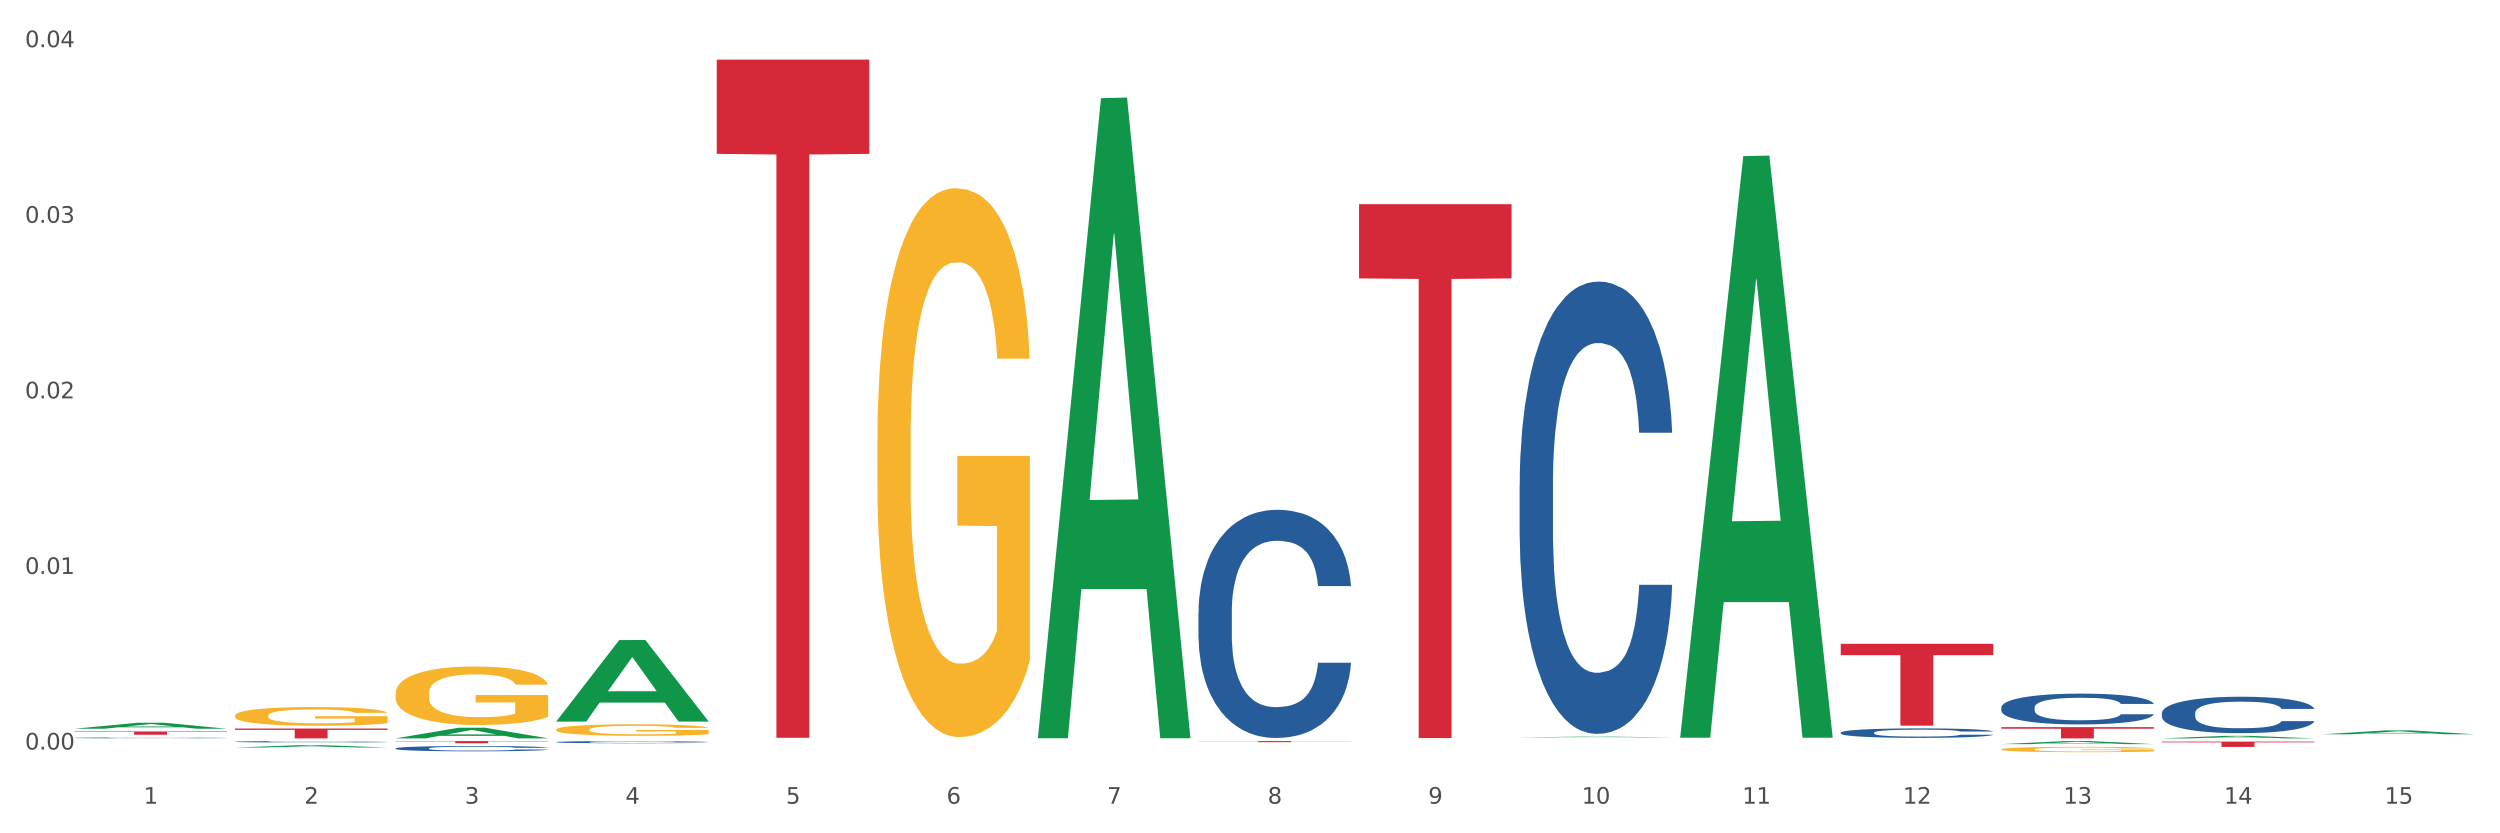 <?xml version="1.0" encoding="utf-8" standalone="no"?>
<!DOCTYPE svg PUBLIC "-//W3C//DTD SVG 1.1//EN"
  "http://www.w3.org/Graphics/SVG/1.1/DTD/svg11.dtd">
<svg xmlns:xlink="http://www.w3.org/1999/xlink" width="1080pt" height="360pt" viewBox="0 0 1080 360" xmlns="http://www.w3.org/2000/svg" version="1.1">
 <rect x="0" y="0" width="1080" height="360" fill="#333333" stroke="none"/>
 <defs>
  <style type="text/css">*{stroke-linejoin: round; stroke-linecap: butt}</style>
 </defs>
 <g id="figure_1">
  <g id="patch_1">
   <path d="M 0 360 
L 1080 360 
L 1080 0 
L 0 0 
z
" style="fill: #ffffff; stroke: #ffffff; stroke-linejoin: miter"/>
  </g>
  <g id="axes_1">
   <g id="matplotlib.axis_1">
    <g id="xtick_1">
     <g id="text_1">
      <!-- 1 -->
      <g style="fill: #4d4d4d" transform="translate(62.07 347.204) scale(0.096 -0.096)">
       <defs>
        <path id="DejaVuSans-31" d="M 794 531 
L 1825 531 
L 1825 4091 
L 703 3866 
L 703 4441 
L 1819 4666 
L 2450 4666 
L 2450 531 
L 3481 531 
L 3481 0 
L 794 0 
L 794 531 
z
" transform="scale(0.016)"/>
       </defs>
       <use xlink:href="#DejaVuSans-31"/>
      </g>
     </g>
    </g>
    <g id="xtick_2">
     <g id="text_2">
      <!-- 2 -->
      <g style="fill: #4d4d4d" transform="translate(131.436 347.204) scale(0.096 -0.096)">
       <defs>
        <path id="DejaVuSans-32" d="M 1228 531 
L 3431 531 
L 3431 0 
L 469 0 
L 469 531 
Q 828 903 1448 1529 
Q 2069 2156 2228 2338 
Q 2531 2678 2651 2914 
Q 2772 3150 2772 3378 
Q 2772 3750 2511 3984 
Q 2250 4219 1831 4219 
Q 1534 4219 1204 4116 
Q 875 4013 500 3803 
L 500 4441 
Q 881 4594 1212 4672 
Q 1544 4750 1819 4750 
Q 2544 4750 2975 4387 
Q 3406 4025 3406 3419 
Q 3406 3131 3298 2873 
Q 3191 2616 2906 2266 
Q 2828 2175 2409 1742 
Q 1991 1309 1228 531 
z
" transform="scale(0.016)"/>
       </defs>
       <use xlink:href="#DejaVuSans-32"/>
      </g>
     </g>
    </g>
    <g id="xtick_3">
     <g id="text_3">
      <!-- 3 -->
      <g style="fill: #4d4d4d" transform="translate(200.802 347.204) scale(0.096 -0.096)">
       <defs>
        <path id="DejaVuSans-33" d="M 2597 2516 
Q 3050 2419 3304 2112 
Q 3559 1806 3559 1356 
Q 3559 666 3084 287 
Q 2609 -91 1734 -91 
Q 1441 -91 1130 -33 
Q 819 25 488 141 
L 488 750 
Q 750 597 1062 519 
Q 1375 441 1716 441 
Q 2309 441 2620 675 
Q 2931 909 2931 1356 
Q 2931 1769 2642 2001 
Q 2353 2234 1838 2234 
L 1294 2234 
L 1294 2753 
L 1863 2753 
Q 2328 2753 2575 2939 
Q 2822 3125 2822 3475 
Q 2822 3834 2567 4026 
Q 2313 4219 1838 4219 
Q 1578 4219 1281 4162 
Q 984 4106 628 3988 
L 628 4550 
Q 988 4650 1302 4700 
Q 1616 4750 1894 4750 
Q 2613 4750 3031 4423 
Q 3450 4097 3450 3541 
Q 3450 3153 3228 2886 
Q 3006 2619 2597 2516 
z
" transform="scale(0.016)"/>
       </defs>
       <use xlink:href="#DejaVuSans-33"/>
      </g>
     </g>
    </g>
    <g id="xtick_4">
     <g id="text_4">
      <!-- 4 -->
      <g style="fill: #4d4d4d" transform="translate(270.169 347.204) scale(0.096 -0.096)">
       <defs>
        <path id="DejaVuSans-34" d="M 2419 4116 
L 825 1625 
L 2419 1625 
L 2419 4116 
z
M 2253 4666 
L 3047 4666 
L 3047 1625 
L 3713 1625 
L 3713 1100 
L 3047 1100 
L 3047 0 
L 2419 0 
L 2419 1100 
L 313 1100 
L 313 1709 
L 2253 4666 
z
" transform="scale(0.016)"/>
       </defs>
       <use xlink:href="#DejaVuSans-34"/>
      </g>
     </g>
    </g>
    <g id="xtick_5">
     <g id="text_5">
      <!-- 5 -->
      <g style="fill: #4d4d4d" transform="translate(339.535 347.204) scale(0.096 -0.096)">
       <defs>
        <path id="DejaVuSans-35" d="M 691 4666 
L 3169 4666 
L 3169 4134 
L 1269 4134 
L 1269 2991 
Q 1406 3038 1543 3061 
Q 1681 3084 1819 3084 
Q 2600 3084 3056 2656 
Q 3513 2228 3513 1497 
Q 3513 744 3044 326 
Q 2575 -91 1722 -91 
Q 1428 -91 1123 -41 
Q 819 9 494 109 
L 494 744 
Q 775 591 1075 516 
Q 1375 441 1709 441 
Q 2250 441 2565 725 
Q 2881 1009 2881 1497 
Q 2881 1984 2565 2268 
Q 2250 2553 1709 2553 
Q 1456 2553 1204 2497 
Q 953 2441 691 2322 
L 691 4666 
z
" transform="scale(0.016)"/>
       </defs>
       <use xlink:href="#DejaVuSans-35"/>
      </g>
     </g>
    </g>
    <g id="xtick_6">
     <g id="text_6">
      <!-- 6 -->
      <g style="fill: #4d4d4d" transform="translate(408.901 347.204) scale(0.096 -0.096)">
       <defs>
        <path id="DejaVuSans-36" d="M 2113 2584 
Q 1688 2584 1439 2293 
Q 1191 2003 1191 1497 
Q 1191 994 1439 701 
Q 1688 409 2113 409 
Q 2538 409 2786 701 
Q 3034 994 3034 1497 
Q 3034 2003 2786 2293 
Q 2538 2584 2113 2584 
z
M 3366 4563 
L 3366 3988 
Q 3128 4100 2886 4159 
Q 2644 4219 2406 4219 
Q 1781 4219 1451 3797 
Q 1122 3375 1075 2522 
Q 1259 2794 1537 2939 
Q 1816 3084 2150 3084 
Q 2853 3084 3261 2657 
Q 3669 2231 3669 1497 
Q 3669 778 3244 343 
Q 2819 -91 2113 -91 
Q 1303 -91 875 529 
Q 447 1150 447 2328 
Q 447 3434 972 4092 
Q 1497 4750 2381 4750 
Q 2619 4750 2861 4703 
Q 3103 4656 3366 4563 
z
" transform="scale(0.016)"/>
       </defs>
       <use xlink:href="#DejaVuSans-36"/>
      </g>
     </g>
    </g>
    <g id="xtick_7">
     <g id="text_7">
      <!-- 7 -->
      <g style="fill: #4d4d4d" transform="translate(478.267 347.204) scale(0.096 -0.096)">
       <defs>
        <path id="DejaVuSans-37" d="M 525 4666 
L 3525 4666 
L 3525 4397 
L 1831 0 
L 1172 0 
L 2766 4134 
L 525 4134 
L 525 4666 
z
" transform="scale(0.016)"/>
       </defs>
       <use xlink:href="#DejaVuSans-37"/>
      </g>
     </g>
    </g>
    <g id="xtick_8">
     <g id="text_8">
      <!-- 8 -->
      <g style="fill: #4d4d4d" transform="translate(547.634 347.204) scale(0.096 -0.096)">
       <defs>
        <path id="DejaVuSans-38" d="M 2034 2216 
Q 1584 2216 1326 1975 
Q 1069 1734 1069 1313 
Q 1069 891 1326 650 
Q 1584 409 2034 409 
Q 2484 409 2743 651 
Q 3003 894 3003 1313 
Q 3003 1734 2745 1975 
Q 2488 2216 2034 2216 
z
M 1403 2484 
Q 997 2584 770 2862 
Q 544 3141 544 3541 
Q 544 4100 942 4425 
Q 1341 4750 2034 4750 
Q 2731 4750 3128 4425 
Q 3525 4100 3525 3541 
Q 3525 3141 3298 2862 
Q 3072 2584 2669 2484 
Q 3125 2378 3379 2068 
Q 3634 1759 3634 1313 
Q 3634 634 3220 271 
Q 2806 -91 2034 -91 
Q 1263 -91 848 271 
Q 434 634 434 1313 
Q 434 1759 690 2068 
Q 947 2378 1403 2484 
z
M 1172 3481 
Q 1172 3119 1398 2916 
Q 1625 2713 2034 2713 
Q 2441 2713 2670 2916 
Q 2900 3119 2900 3481 
Q 2900 3844 2670 4047 
Q 2441 4250 2034 4250 
Q 1625 4250 1398 4047 
Q 1172 3844 1172 3481 
z
" transform="scale(0.016)"/>
       </defs>
       <use xlink:href="#DejaVuSans-38"/>
      </g>
     </g>
    </g>
    <g id="xtick_9">
     <g id="text_9">
      <!-- 9 -->
      <g style="fill: #4d4d4d" transform="translate(617 347.204) scale(0.096 -0.096)">
       <defs>
        <path id="DejaVuSans-39" d="M 703 97 
L 703 672 
Q 941 559 1184 500 
Q 1428 441 1663 441 
Q 2288 441 2617 861 
Q 2947 1281 2994 2138 
Q 2813 1869 2534 1725 
Q 2256 1581 1919 1581 
Q 1219 1581 811 2004 
Q 403 2428 403 3163 
Q 403 3881 828 4315 
Q 1253 4750 1959 4750 
Q 2769 4750 3195 4129 
Q 3622 3509 3622 2328 
Q 3622 1225 3098 567 
Q 2575 -91 1691 -91 
Q 1453 -91 1209 -44 
Q 966 3 703 97 
z
M 1959 2075 
Q 2384 2075 2632 2365 
Q 2881 2656 2881 3163 
Q 2881 3666 2632 3958 
Q 2384 4250 1959 4250 
Q 1534 4250 1286 3958 
Q 1038 3666 1038 3163 
Q 1038 2656 1286 2365 
Q 1534 2075 1959 2075 
z
" transform="scale(0.016)"/>
       </defs>
       <use xlink:href="#DejaVuSans-39"/>
      </g>
     </g>
    </g>
    <g id="xtick_10">
     <g id="text_10">
      <!-- 10 -->
      <g style="fill: #4d4d4d" transform="translate(683.312 347.204) scale(0.096 -0.096)">
       <defs>
        <path id="DejaVuSans-30" d="M 2034 4250 
Q 1547 4250 1301 3770 
Q 1056 3291 1056 2328 
Q 1056 1369 1301 889 
Q 1547 409 2034 409 
Q 2525 409 2770 889 
Q 3016 1369 3016 2328 
Q 3016 3291 2770 3770 
Q 2525 4250 2034 4250 
z
M 2034 4750 
Q 2819 4750 3233 4129 
Q 3647 3509 3647 2328 
Q 3647 1150 3233 529 
Q 2819 -91 2034 -91 
Q 1250 -91 836 529 
Q 422 1150 422 2328 
Q 422 3509 836 4129 
Q 1250 4750 2034 4750 
z
" transform="scale(0.016)"/>
       </defs>
       <use xlink:href="#DejaVuSans-31"/>
       <use xlink:href="#DejaVuSans-30" transform="translate(63.623 0)"/>
      </g>
     </g>
    </g>
    <g id="xtick_11">
     <g id="text_11">
      <!-- 11 -->
      <g style="fill: #4d4d4d" transform="translate(752.678 347.204) scale(0.096 -0.096)">
       <use xlink:href="#DejaVuSans-31"/>
       <use xlink:href="#DejaVuSans-31" transform="translate(63.623 0)"/>
      </g>
     </g>
    </g>
    <g id="xtick_12">
     <g id="text_12">
      <!-- 12 -->
      <g style="fill: #4d4d4d" transform="translate(822.044 347.204) scale(0.096 -0.096)">
       <use xlink:href="#DejaVuSans-31"/>
       <use xlink:href="#DejaVuSans-32" transform="translate(63.623 0)"/>
      </g>
     </g>
    </g>
    <g id="xtick_13">
     <g id="text_13">
      <!-- 13 -->
      <g style="fill: #4d4d4d" transform="translate(891.411 347.204) scale(0.096 -0.096)">
       <use xlink:href="#DejaVuSans-31"/>
       <use xlink:href="#DejaVuSans-33" transform="translate(63.623 0)"/>
      </g>
     </g>
    </g>
    <g id="xtick_14">
     <g id="text_14">
      <!-- 14 -->
      <g style="fill: #4d4d4d" transform="translate(960.777 347.204) scale(0.096 -0.096)">
       <use xlink:href="#DejaVuSans-31"/>
       <use xlink:href="#DejaVuSans-34" transform="translate(63.623 0)"/>
      </g>
     </g>
    </g>
    <g id="xtick_15">
     <g id="text_15">
      <!-- 15 -->
      <g style="fill: #4d4d4d" transform="translate(1030.143 347.204) scale(0.096 -0.096)">
       <use xlink:href="#DejaVuSans-31"/>
       <use xlink:href="#DejaVuSans-35" transform="translate(63.623 0)"/>
      </g>
     </g>
    </g>
    <g id="xtick_16"/>
    <g id="xtick_17"/>
    <g id="xtick_18"/>
    <g id="xtick_19"/>
    <g id="xtick_20"/>
    <g id="xtick_21"/>
    <g id="xtick_22"/>
    <g id="xtick_23"/>
    <g id="xtick_24"/>
    <g id="xtick_25"/>
    <g id="xtick_26"/>
    <g id="xtick_27"/>
    <g id="xtick_28"/>
    <g id="xtick_29"/>
   </g>
   <g id="matplotlib.axis_2">
    <g id="ytick_1">
     <g id="text_16">
      <!-- 0.00 -->
      <g style="fill: #4d4d4d" transform="translate(10.8 323.799) scale(0.096 -0.096)">
       <defs>
        <path id="DejaVuSans-2e" d="M 684 794 
L 1344 794 
L 1344 0 
L 684 0 
L 684 794 
z
" transform="scale(0.016)"/>
       </defs>
       <use xlink:href="#DejaVuSans-30"/>
       <use xlink:href="#DejaVuSans-2e" transform="translate(63.623 0)"/>
       <use xlink:href="#DejaVuSans-30" transform="translate(95.41 0)"/>
       <use xlink:href="#DejaVuSans-30" transform="translate(159.033 0)"/>
      </g>
     </g>
    </g>
    <g id="ytick_2">
     <g id="text_17">
      <!-- 0.01 -->
      <g style="fill: #4d4d4d" transform="translate(10.8 247.945) scale(0.096 -0.096)">
       <use xlink:href="#DejaVuSans-30"/>
       <use xlink:href="#DejaVuSans-2e" transform="translate(63.623 0)"/>
       <use xlink:href="#DejaVuSans-30" transform="translate(95.41 0)"/>
       <use xlink:href="#DejaVuSans-31" transform="translate(159.033 0)"/>
      </g>
     </g>
    </g>
    <g id="ytick_3">
     <g id="text_18">
      <!-- 0.02 -->
      <g style="fill: #4d4d4d" transform="translate(10.8 172.091) scale(0.096 -0.096)">
       <use xlink:href="#DejaVuSans-30"/>
       <use xlink:href="#DejaVuSans-2e" transform="translate(63.623 0)"/>
       <use xlink:href="#DejaVuSans-30" transform="translate(95.41 0)"/>
       <use xlink:href="#DejaVuSans-32" transform="translate(159.033 0)"/>
      </g>
     </g>
    </g>
    <g id="ytick_4">
     <g id="text_19">
      <!-- 0.03 -->
      <g style="fill: #4d4d4d" transform="translate(10.8 96.237) scale(0.096 -0.096)">
       <use xlink:href="#DejaVuSans-30"/>
       <use xlink:href="#DejaVuSans-2e" transform="translate(63.623 0)"/>
       <use xlink:href="#DejaVuSans-30" transform="translate(95.41 0)"/>
       <use xlink:href="#DejaVuSans-33" transform="translate(159.033 0)"/>
      </g>
     </g>
    </g>
    <g id="ytick_5">
     <g id="text_20">
      <!-- 0.04 -->
      <g style="fill: #4d4d4d" transform="translate(10.8 20.382) scale(0.096 -0.096)">
       <use xlink:href="#DejaVuSans-30"/>
       <use xlink:href="#DejaVuSans-2e" transform="translate(63.623 0)"/>
       <use xlink:href="#DejaVuSans-30" transform="translate(95.41 0)"/>
       <use xlink:href="#DejaVuSans-34" transform="translate(159.033 0)"/>
      </g>
     </g>
    </g>
    <g id="ytick_6"/>
    <g id="ytick_7"/>
    <g id="ytick_8"/>
    <g id="ytick_9"/>
   </g>
   <g id="PolyCollection_1">
    <path d="M 32.175 314.815 
L 32.243 314.813 
L 59.417 312.211 
L 70.695 312.208 
L 98.073 314.82 
L 85.029 314.82 
L 79.119 314.212 
L 51.061 314.212 
L 50.857 314.222 
L 45.151 314.82 
L 32.175 314.82 
L 32.175 314.815 
L 54.594 313.849 
L 75.586 313.847 
L 65.192 312.765 
L 65.056 312.76 
L 64.92 312.768 
L 54.526 313.847 
L 54.594 313.849 
L 32.175 314.815 
z
" clip-path="url(#pe3d660b108)" style="fill: #109648"/>
    <path d="M 101.541 322.931 
L 101.609 322.93 
L 128.784 321.933 
L 140.061 321.932 
L 167.439 322.932 
L 154.395 322.932 
L 148.485 322.699 
L 120.427 322.699 
L 120.224 322.703 
L 114.517 322.932 
L 101.541 322.932 
L 101.541 322.931 
L 123.96 322.56 
L 144.952 322.559 
L 134.558 322.145 
L 134.422 322.143 
L 134.286 322.146 
L 123.892 322.559 
L 123.96 322.56 
L 101.541 322.931 
z
" clip-path="url(#pe3d660b108)" style="fill: #109648"/>
    <path d="M 725.837 318.225 
L 725.905 317.989 
L 753.08 67.442 
L 764.357 67.206 
L 791.735 318.698 
L 778.691 318.698 
L 772.781 260.134 
L 744.723 260.134 
L 744.52 261.079 
L 738.813 318.698 
L 725.837 318.698 
L 725.837 318.225 
L 748.256 225.185 
L 769.248 224.949 
L 758.854 120.81 
L 758.718 120.338 
L 758.582 121.046 
L 748.188 224.949 
L 748.256 225.185 
L 725.837 318.225 
z
" clip-path="url(#pe3d660b108)" style="fill: #109648"/>
    <path d="M 864.57 321.455 
L 864.638 321.453 
L 891.812 320.153 
L 903.089 320.152 
L 930.468 321.457 
L 917.424 321.457 
L 911.513 321.153 
L 883.456 321.153 
L 883.252 321.158 
L 877.545 321.457 
L 864.57 321.457 
L 864.57 321.455 
L 886.989 320.972 
L 907.981 320.971 
L 897.587 320.43 
L 897.451 320.428 
L 897.315 320.431 
L 886.921 320.971 
L 886.989 320.972 
L 864.57 321.455 
z
" clip-path="url(#pe3d660b108)" style="fill: #109648"/>
    <path d="M 656.471 318.546 
L 656.539 318.546 
L 683.713 318.221 
L 694.991 318.22 
L 722.369 318.547 
L 709.325 318.547 
L 703.415 318.471 
L 675.357 318.471 
L 675.153 318.472 
L 669.447 318.547 
L 656.471 318.547 
L 656.471 318.546 
L 678.89 318.425 
L 699.882 318.425 
L 689.488 318.29 
L 689.352 318.289 
L 689.216 318.29 
L 678.822 318.425 
L 678.89 318.425 
L 656.471 318.546 
z
" clip-path="url(#pe3d660b108)" style="fill: #109648"/>
    <path d="M 448.372 318.399 
L 448.44 318.139 
L 475.615 42.405 
L 486.892 42.145 
L 514.27 318.918 
L 501.227 318.918 
L 495.316 254.468 
L 467.259 254.468 
L 467.055 255.508 
L 461.348 318.918 
L 448.372 318.918 
L 448.372 318.399 
L 470.791 216.006 
L 491.783 215.746 
L 481.389 101.138 
L 481.253 100.619 
L 481.117 101.398 
L 470.723 215.746 
L 470.791 216.006 
L 448.372 318.399 
z
" clip-path="url(#pe3d660b108)" style="fill: #109648"/>
    <path d="M 240.274 311.66 
L 240.342 311.627 
L 267.516 276.508 
L 278.793 276.475 
L 306.172 311.727 
L 293.128 311.727 
L 287.217 303.518 
L 259.16 303.518 
L 258.956 303.65 
L 253.249 311.727 
L 240.274 311.727 
L 240.274 311.66 
L 262.693 298.619 
L 283.685 298.586 
L 273.291 283.989 
L 273.155 283.923 
L 273.019 284.022 
L 262.625 298.586 
L 262.693 298.619 
L 240.274 311.66 
z
" clip-path="url(#pe3d660b108)" style="fill: #109648"/>
    <path d="M 170.907 318.966 
L 170.975 318.961 
L 198.15 314.371 
L 209.427 314.366 
L 236.805 318.974 
L 223.762 318.974 
L 217.851 317.901 
L 189.794 317.901 
L 189.59 317.919 
L 183.883 318.974 
L 170.907 318.974 
L 170.907 318.966 
L 193.326 317.261 
L 214.319 317.257 
L 203.924 315.349 
L 203.788 315.34 
L 203.653 315.353 
L 193.258 317.257 
L 193.326 317.261 
L 170.907 318.966 
z
" clip-path="url(#pe3d660b108)" style="fill: #109648"/>
    <path d="M 101.541 309.177 
L 101.619 309.17 
L 101.619 308.904 
L 101.775 308.674 
L 102.553 308.119 
L 103.72 307.66 
L 104.575 307.416 
L 105.431 307.216 
L 106.443 307.017 
L 107.688 306.81 
L 109.944 306.506 
L 111.344 306.351 
L 113.056 306.188 
L 116.168 305.951 
L 118.424 305.818 
L 120.758 305.707 
L 124.57 305.574 
L 127.06 305.515 
L 129.705 305.47 
L 132.895 305.441 
L 135.307 305.433 
L 140.598 305.455 
L 145.11 305.522 
L 147.289 305.574 
L 150.089 305.663 
L 151.568 305.722 
L 153.979 305.84 
L 156.469 305.996 
L 158.181 306.129 
L 160.748 306.38 
L 162.693 306.632 
L 164.483 306.943 
L 165.416 307.157 
L 166.117 307.357 
L 166.739 307.586 
L 167.361 307.949 
L 153.357 307.949 
L 152.812 307.69 
L 151.957 307.446 
L 150.712 307.209 
L 149.623 307.061 
L 147.755 306.876 
L 146.044 306.758 
L 144.254 306.669 
L 142.076 306.595 
L 140.364 306.558 
L 137.952 306.528 
L 133.206 306.536 
L 130.017 306.595 
L 127.838 306.669 
L 126.438 306.736 
L 125.193 306.81 
L 123.792 306.913 
L 122.159 307.069 
L 120.992 307.209 
L 119.825 307.387 
L 118.891 307.564 
L 118.035 307.771 
L 117.335 307.993 
L 116.79 308.223 
L 116.324 308.504 
L 115.935 308.97 
L 115.935 309.984 
L 116.09 310.213 
L 116.479 310.517 
L 116.946 310.746 
L 117.724 311.02 
L 118.424 311.205 
L 119.747 311.471 
L 121.225 311.693 
L 122.392 311.834 
L 123.559 311.952 
L 125.582 312.115 
L 127.838 312.248 
L 129.783 312.33 
L 132.428 312.404 
L 134.218 312.433 
L 135.774 312.448 
L 139.586 312.448 
L 142.309 312.426 
L 145.343 312.374 
L 147.678 312.307 
L 149.623 312.226 
L 151.801 312.093 
L 153.201 311.967 
L 153.201 310.421 
L 136.085 310.413 
L 136.085 309.385 
L 167.439 309.385 
L 167.439 312.404 
L 166.117 312.559 
L 164.638 312.7 
L 163.082 312.825 
L 160.748 312.981 
L 157.947 313.129 
L 155.458 313.232 
L 152.812 313.321 
L 149.7 313.403 
L 145.655 313.477 
L 143.165 313.506 
L 140.053 313.528 
L 136.396 313.536 
L 133.206 313.521 
L 130.094 313.484 
L 126.827 313.417 
L 123.637 313.321 
L 121.225 313.225 
L 118.813 313.107 
L 116.246 312.951 
L 114.223 312.803 
L 112.667 312.67 
L 110.955 312.5 
L 109.088 312.278 
L 107.688 312.078 
L 106.443 311.871 
L 105.12 311.604 
L 104.186 311.375 
L 103.253 311.086 
L 102.708 310.872 
L 102.086 310.539 
L 101.619 310.073 
L 101.541 309.177 
z
" clip-path="url(#pe3d660b108)" style="fill: #f7b32b"/>
    <path d="M 240.274 315.203 
L 240.351 315.199 
L 240.351 315.035 
L 240.507 314.894 
L 241.285 314.553 
L 242.452 314.272 
L 243.308 314.122 
L 244.164 313.999 
L 245.175 313.876 
L 246.42 313.749 
L 248.676 313.563 
L 250.077 313.468 
L 251.788 313.368 
L 254.9 313.222 
L 257.157 313.14 
L 259.491 313.072 
L 263.303 312.99 
L 265.793 312.954 
L 268.438 312.927 
L 271.628 312.909 
L 274.04 312.904 
L 279.33 312.918 
L 283.843 312.959 
L 286.021 312.99 
L 288.822 313.045 
L 290.3 313.081 
L 292.712 313.154 
L 295.202 313.249 
L 296.913 313.331 
L 299.481 313.486 
L 301.426 313.64 
L 303.215 313.831 
L 304.149 313.963 
L 304.849 314.085 
L 305.471 314.226 
L 306.094 314.449 
L 292.089 314.449 
L 291.545 314.29 
L 290.689 314.14 
L 289.444 313.995 
L 288.355 313.904 
L 286.488 313.79 
L 284.776 313.717 
L 282.987 313.663 
L 280.808 313.617 
L 279.097 313.595 
L 276.685 313.577 
L 271.939 313.581 
L 268.749 313.617 
L 266.571 313.663 
L 265.17 313.704 
L 263.925 313.749 
L 262.525 313.813 
L 260.891 313.908 
L 259.724 313.995 
L 258.557 314.104 
L 257.623 314.213 
L 256.768 314.34 
L 256.067 314.476 
L 255.523 314.617 
L 255.056 314.79 
L 254.667 315.076 
L 254.667 315.698 
L 254.823 315.839 
L 255.212 316.025 
L 255.678 316.166 
L 256.456 316.334 
L 257.157 316.448 
L 258.479 316.611 
L 259.957 316.748 
L 261.124 316.834 
L 262.291 316.907 
L 264.314 317.007 
L 266.571 317.089 
L 268.516 317.138 
L 271.161 317.184 
L 272.95 317.202 
L 274.506 317.211 
L 278.319 317.211 
L 281.042 317.198 
L 284.076 317.166 
L 286.41 317.125 
L 288.355 317.075 
L 290.533 316.993 
L 291.934 316.916 
L 291.934 315.966 
L 274.818 315.962 
L 274.818 315.33 
L 306.172 315.33 
L 306.172 317.184 
L 304.849 317.279 
L 303.371 317.366 
L 301.815 317.443 
L 299.481 317.538 
L 296.68 317.629 
L 294.19 317.693 
L 291.545 317.747 
L 288.433 317.797 
L 284.387 317.843 
L 281.897 317.861 
L 278.785 317.874 
L 275.129 317.879 
L 271.939 317.87 
L 268.827 317.847 
L 265.559 317.806 
L 262.369 317.747 
L 259.957 317.688 
L 257.546 317.616 
L 254.978 317.52 
L 252.955 317.429 
L 251.399 317.347 
L 249.688 317.243 
L 247.82 317.107 
L 246.42 316.984 
L 245.175 316.857 
L 243.853 316.693 
L 242.919 316.552 
L 241.985 316.375 
L 241.441 316.243 
L 240.818 316.039 
L 240.351 315.753 
L 240.274 315.203 
z
" clip-path="url(#pe3d660b108)" style="fill: #f7b32b"/>
    <path d="M 379.006 190.882 
L 379.084 190.665 
L 379.084 182.869 
L 379.24 176.155 
L 380.018 159.913 
L 381.185 146.485 
L 382.04 139.339 
L 382.896 133.491 
L 383.908 127.644 
L 385.152 121.58 
L 387.409 112.701 
L 388.809 108.153 
L 390.521 103.388 
L 393.633 96.458 
L 395.889 92.56 
L 398.223 89.311 
L 402.035 85.413 
L 404.525 83.681 
L 407.17 82.381 
L 410.36 81.515 
L 412.772 81.298 
L 418.062 81.948 
L 422.575 83.897 
L 424.753 85.413 
L 427.554 88.012 
L 429.032 89.745 
L 431.444 93.21 
L 433.934 97.758 
L 435.646 101.656 
L 438.213 109.019 
L 440.158 116.382 
L 441.948 125.478 
L 442.881 131.759 
L 443.581 137.606 
L 444.204 144.32 
L 444.826 154.932 
L 430.822 154.932 
L 430.277 147.352 
L 429.422 140.205 
L 428.177 133.275 
L 427.087 128.943 
L 425.22 123.529 
L 423.509 120.064 
L 421.719 117.465 
L 419.541 115.3 
L 417.829 114.217 
L 415.417 113.35 
L 410.671 113.567 
L 407.481 115.3 
L 405.303 117.465 
L 403.903 119.414 
L 402.658 121.58 
L 401.257 124.612 
L 399.624 129.16 
L 398.456 133.275 
L 397.289 138.472 
L 396.356 143.67 
L 395.5 149.734 
L 394.8 156.231 
L 394.255 162.945 
L 393.788 171.174 
L 393.399 184.818 
L 393.399 214.488 
L 393.555 221.201 
L 393.944 230.081 
L 394.411 236.794 
L 395.189 244.807 
L 395.889 250.221 
L 397.212 258.018 
L 398.69 264.515 
L 399.857 268.63 
L 401.024 272.095 
L 403.047 276.859 
L 405.303 280.757 
L 407.248 283.14 
L 409.893 285.305 
L 411.683 286.172 
L 413.239 286.605 
L 417.051 286.605 
L 419.774 285.955 
L 422.808 284.439 
L 425.142 282.49 
L 427.087 280.108 
L 429.266 276.21 
L 430.666 272.528 
L 430.666 227.265 
L 413.55 227.049 
L 413.55 196.946 
L 444.904 196.946 
L 444.904 285.305 
L 443.581 289.853 
L 442.103 293.968 
L 440.547 297.65 
L 438.213 302.198 
L 435.412 306.529 
L 432.923 309.561 
L 430.277 312.16 
L 427.165 314.542 
L 423.12 316.708 
L 420.63 317.574 
L 417.518 318.224 
L 413.861 318.44 
L 410.671 318.007 
L 407.559 316.924 
L 404.292 314.975 
L 401.102 312.16 
L 398.69 309.344 
L 396.278 305.879 
L 393.711 301.331 
L 391.688 297 
L 390.132 293.102 
L 388.42 288.121 
L 386.553 281.624 
L 385.152 275.776 
L 383.908 269.713 
L 382.585 261.916 
L 381.651 255.202 
L 380.718 246.756 
L 380.173 240.476 
L 379.551 230.73 
L 379.084 217.087 
L 379.006 190.882 
z
" clip-path="url(#pe3d660b108)" style="fill: #f7b32b"/>
    <path d="M 170.907 299.606 
L 170.985 299.583 
L 170.985 298.753 
L 171.141 298.038 
L 171.919 296.309 
L 173.086 294.879 
L 173.942 294.118 
L 174.798 293.495 
L 175.809 292.873 
L 177.054 292.227 
L 179.31 291.282 
L 180.71 290.797 
L 182.422 290.29 
L 185.534 289.552 
L 187.79 289.137 
L 190.124 288.791 
L 193.937 288.376 
L 196.426 288.191 
L 199.072 288.053 
L 202.261 287.961 
L 204.673 287.938 
L 209.964 288.007 
L 214.476 288.215 
L 216.655 288.376 
L 219.456 288.653 
L 220.934 288.837 
L 223.346 289.206 
L 225.835 289.69 
L 227.547 290.105 
L 230.114 290.89 
L 232.059 291.674 
L 233.849 292.642 
L 234.783 293.311 
L 235.483 293.933 
L 236.105 294.648 
L 236.728 295.778 
L 222.723 295.778 
L 222.179 294.971 
L 221.323 294.21 
L 220.078 293.472 
L 218.989 293.011 
L 217.122 292.435 
L 215.41 292.066 
L 213.62 291.789 
L 211.442 291.558 
L 209.73 291.443 
L 207.319 291.351 
L 202.573 291.374 
L 199.383 291.558 
L 197.204 291.789 
L 195.804 291.996 
L 194.559 292.227 
L 193.159 292.55 
L 191.525 293.034 
L 190.358 293.472 
L 189.191 294.026 
L 188.257 294.579 
L 187.401 295.225 
L 186.701 295.917 
L 186.157 296.632 
L 185.69 297.508 
L 185.301 298.961 
L 185.301 302.12 
L 185.456 302.835 
L 185.845 303.78 
L 186.312 304.495 
L 187.09 305.348 
L 187.79 305.925 
L 189.113 306.755 
L 190.591 307.447 
L 191.758 307.885 
L 192.925 308.254 
L 194.948 308.761 
L 197.204 309.176 
L 199.149 309.43 
L 201.795 309.661 
L 203.584 309.753 
L 205.14 309.799 
L 208.952 309.799 
L 211.675 309.73 
L 214.71 309.568 
L 217.044 309.361 
L 218.989 309.107 
L 221.167 308.692 
L 222.568 308.3 
L 222.568 303.48 
L 205.451 303.457 
L 205.451 300.252 
L 236.805 300.252 
L 236.805 309.661 
L 235.483 310.145 
L 234.004 310.583 
L 232.448 310.975 
L 230.114 311.459 
L 227.314 311.92 
L 224.824 312.243 
L 222.179 312.52 
L 219.067 312.774 
L 215.021 313.004 
L 212.531 313.097 
L 209.419 313.166 
L 205.763 313.189 
L 202.573 313.143 
L 199.461 313.027 
L 196.193 312.82 
L 193.003 312.52 
L 190.591 312.22 
L 188.179 311.851 
L 185.612 311.367 
L 183.589 310.906 
L 182.033 310.491 
L 180.321 309.96 
L 178.454 309.269 
L 177.054 308.646 
L 175.809 308 
L 174.486 307.17 
L 173.553 306.455 
L 172.619 305.556 
L 172.074 304.887 
L 171.452 303.849 
L 170.985 302.397 
L 170.907 299.606 
z
" clip-path="url(#pe3d660b108)" style="fill: #f7b32b"/>
    <path d="M 864.57 323.704 
L 864.647 323.702 
L 864.647 323.626 
L 864.803 323.561 
L 865.581 323.402 
L 866.748 323.271 
L 867.604 323.201 
L 868.46 323.144 
L 869.471 323.087 
L 870.716 323.028 
L 872.972 322.941 
L 874.373 322.897 
L 876.084 322.85 
L 879.196 322.783 
L 881.453 322.744 
L 883.787 322.713 
L 887.599 322.675 
L 890.089 322.658 
L 892.734 322.645 
L 895.924 322.637 
L 898.336 322.635 
L 903.626 322.641 
L 908.139 322.66 
L 910.317 322.675 
L 913.118 322.7 
L 914.596 322.717 
L 917.008 322.751 
L 919.498 322.795 
L 921.209 322.833 
L 923.777 322.905 
L 925.722 322.977 
L 927.511 323.066 
L 928.445 323.127 
L 929.145 323.184 
L 929.767 323.25 
L 930.39 323.353 
L 916.385 323.353 
L 915.841 323.279 
L 914.985 323.21 
L 913.74 323.142 
L 912.651 323.1 
L 910.784 323.047 
L 909.072 323.013 
L 907.283 322.988 
L 905.104 322.966 
L 903.393 322.956 
L 900.981 322.947 
L 896.235 322.95 
L 893.045 322.966 
L 890.867 322.988 
L 889.466 323.007 
L 888.221 323.028 
L 886.821 323.057 
L 885.187 323.102 
L 884.02 323.142 
L 882.853 323.193 
L 881.919 323.243 
L 881.064 323.303 
L 880.363 323.366 
L 879.819 323.432 
L 879.352 323.512 
L 878.963 323.645 
L 878.963 323.935 
L 879.119 324 
L 879.508 324.087 
L 879.974 324.152 
L 880.752 324.231 
L 881.453 324.284 
L 882.775 324.36 
L 884.253 324.423 
L 885.42 324.463 
L 886.587 324.497 
L 888.61 324.544 
L 890.867 324.582 
L 892.812 324.605 
L 895.457 324.626 
L 897.246 324.635 
L 898.802 324.639 
L 902.615 324.639 
L 905.338 324.632 
L 908.372 324.618 
L 910.706 324.599 
L 912.651 324.575 
L 914.829 324.537 
L 916.23 324.501 
L 916.23 324.059 
L 899.114 324.057 
L 899.114 323.763 
L 930.468 323.763 
L 930.468 324.626 
L 929.145 324.67 
L 927.667 324.711 
L 926.111 324.747 
L 923.777 324.791 
L 920.976 324.833 
L 918.486 324.863 
L 915.841 324.888 
L 912.729 324.911 
L 908.683 324.933 
L 906.193 324.941 
L 903.081 324.947 
L 899.425 324.95 
L 896.235 324.945 
L 893.123 324.935 
L 889.855 324.916 
L 886.665 324.888 
L 884.253 324.861 
L 881.842 324.827 
L 879.274 324.782 
L 877.251 324.74 
L 875.695 324.702 
L 873.984 324.654 
L 872.116 324.59 
L 870.716 324.533 
L 869.471 324.474 
L 868.149 324.398 
L 867.215 324.332 
L 866.281 324.25 
L 865.737 324.188 
L 865.114 324.093 
L 864.647 323.96 
L 864.57 323.704 
z
" clip-path="url(#pe3d660b108)" style="fill: #f7b32b"/>
    <path d="M 32.175 315.998 
L 98.073 315.998 
L 98.073 316.194 
L 72.151 316.196 
L 72.151 317.413 
L 57.941 317.413 
L 57.941 316.196 
L 32.175 316.194 
L 32.175 315.999 
L 32.175 315.998 
z
" clip-path="url(#pe3d660b108)" style="fill: #d62839"/>
    <path d="M 933.936 318.972 
L 934.004 318.971 
L 961.178 317.901 
L 972.456 317.9 
L 999.834 318.974 
L 986.79 318.974 
L 980.88 318.724 
L 952.822 318.724 
L 952.618 318.728 
L 946.912 318.974 
L 933.936 318.974 
L 933.936 318.972 
L 956.355 318.575 
L 977.347 318.574 
L 966.953 318.129 
L 966.817 318.127 
L 966.681 318.13 
L 956.287 318.574 
L 956.355 318.575 
L 933.936 318.972 
z
" clip-path="url(#pe3d660b108)" style="fill: #109648"/>
    <path d="M 1003.302 317.203 
L 1003.37 317.201 
L 1030.544 315.545 
L 1041.822 315.544 
L 1069.2 317.206 
L 1056.156 317.206 
L 1050.246 316.819 
L 1022.188 316.819 
L 1021.984 316.825 
L 1016.278 317.206 
L 1003.302 317.206 
L 1003.302 317.203 
L 1025.721 316.588 
L 1046.713 316.586 
L 1036.319 315.898 
L 1036.183 315.895 
L 1036.047 315.899 
L 1025.653 316.586 
L 1025.721 316.588 
L 1003.302 317.203 
z
" clip-path="url(#pe3d660b108)" style="fill: #109648"/>
    <path d="M 795.203 278.111 
L 861.101 278.111 
L 861.101 283.027 
L 835.179 283.06 
L 835.179 313.488 
L 820.969 313.488 
L 820.969 283.06 
L 795.203 283.027 
L 795.203 278.144 
L 795.203 278.111 
z
" clip-path="url(#pe3d660b108)" style="fill: #d62839"/>
    <path d="M 864.57 314.127 
L 930.468 314.127 
L 930.468 314.801 
L 904.546 314.805 
L 904.546 318.974 
L 890.335 318.974 
L 890.335 314.805 
L 864.57 314.801 
L 864.57 314.132 
L 864.57 314.127 
z
" clip-path="url(#pe3d660b108)" style="fill: #d62839"/>
    <path d="M 933.936 320.385 
L 999.834 320.385 
L 999.834 320.701 
L 973.912 320.704 
L 973.912 322.662 
L 959.702 322.662 
L 959.702 320.704 
L 933.936 320.701 
L 933.936 320.387 
L 933.936 320.385 
z
" clip-path="url(#pe3d660b108)" style="fill: #d62839"/>
    <path d="M 32.175 318.763 
L 32.253 318.763 
L 32.253 318.753 
L 32.487 318.739 
L 33.343 318.715 
L 34.434 318.696 
L 36.303 318.674 
L 37.316 318.665 
L 38.64 318.655 
L 41.366 318.639 
L 44.482 318.625 
L 46.663 318.617 
L 48.299 318.612 
L 51.96 318.603 
L 54.063 318.599 
L 56.244 318.596 
L 58.114 318.594 
L 61.229 318.592 
L 63.722 318.591 
L 66.604 318.59 
L 69.019 318.591 
L 72.212 318.592 
L 76.886 318.596 
L 78.677 318.599 
L 81.092 318.603 
L 83.585 318.609 
L 85.61 318.614 
L 87.947 318.622 
L 90.361 318.633 
L 92.698 318.646 
L 94.334 318.658 
L 95.658 318.671 
L 96.827 318.687 
L 97.683 318.704 
L 98.073 318.719 
L 83.818 318.719 
L 83.429 318.706 
L 82.65 318.692 
L 81.871 318.682 
L 81.014 318.674 
L 79.69 318.666 
L 78.522 318.66 
L 76.574 318.653 
L 74.783 318.649 
L 73.303 318.647 
L 71.511 318.645 
L 67.694 318.643 
L 64.968 318.643 
L 63.255 318.643 
L 61.151 318.645 
L 59.36 318.647 
L 57.257 318.652 
L 55.621 318.656 
L 53.985 318.662 
L 53.05 318.666 
L 51.648 318.674 
L 50.714 318.68 
L 49.467 318.691 
L 48.766 318.699 
L 47.52 318.719 
L 46.975 318.734 
L 46.741 318.744 
L 46.585 318.755 
L 46.585 318.81 
L 47.053 318.834 
L 47.442 318.845 
L 48.065 318.857 
L 49.234 318.872 
L 50.947 318.887 
L 52.739 318.898 
L 54.219 318.905 
L 55.621 318.91 
L 57.023 318.914 
L 58.737 318.917 
L 60.139 318.919 
L 62.242 318.921 
L 64.734 318.923 
L 66.682 318.923 
L 70.654 318.921 
L 72.446 318.919 
L 74.16 318.917 
L 76.029 318.913 
L 77.509 318.909 
L 78.366 318.905 
L 79.768 318.899 
L 80.858 318.892 
L 81.793 318.884 
L 82.416 318.877 
L 83.117 318.866 
L 83.663 318.854 
L 83.818 318.848 
L 98.073 318.848 
L 97.761 318.86 
L 97.216 318.873 
L 96.126 318.889 
L 95.269 318.899 
L 93.945 318.91 
L 92.542 318.92 
L 90.595 318.931 
L 88.804 318.939 
L 86.934 318.946 
L 84.909 318.952 
L 81.248 318.961 
L 79.924 318.964 
L 77.12 318.968 
L 74.939 318.97 
L 71.745 318.973 
L 68.473 318.974 
L 65.046 318.974 
L 62.008 318.974 
L 58.659 318.972 
L 56.556 318.97 
L 54.219 318.966 
L 51.493 318.961 
L 48.922 318.956 
L 46.507 318.949 
L 44.248 318.94 
L 42.145 318.931 
L 39.419 318.916 
L 37.394 318.901 
L 35.914 318.888 
L 34.901 318.876 
L 33.889 318.861 
L 33.343 318.851 
L 32.487 318.827 
L 32.175 318.804 
L 32.175 318.763 
z
" clip-path="url(#pe3d660b108)" style="fill: #255c99"/>
    <path d="M 101.541 320.423 
L 101.619 320.422 
L 101.619 320.407 
L 101.853 320.386 
L 102.71 320.347 
L 103.8 320.318 
L 105.67 320.284 
L 106.682 320.27 
L 108.006 320.254 
L 110.733 320.228 
L 113.848 320.206 
L 116.029 320.194 
L 117.665 320.186 
L 121.326 320.172 
L 123.429 320.166 
L 125.61 320.161 
L 127.48 320.158 
L 130.595 320.154 
L 133.088 320.153 
L 135.97 320.152 
L 138.385 320.153 
L 141.578 320.155 
L 146.252 320.161 
L 148.044 320.165 
L 150.458 320.172 
L 152.951 320.181 
L 154.976 320.189 
L 157.313 320.202 
L 159.728 320.219 
L 162.064 320.239 
L 163.7 320.259 
L 165.024 320.279 
L 166.193 320.304 
L 167.05 320.331 
L 167.439 320.353 
L 153.185 320.353 
L 152.795 320.333 
L 152.016 320.311 
L 151.237 320.296 
L 150.38 320.284 
L 149.056 320.27 
L 147.888 320.261 
L 145.941 320.251 
L 144.149 320.244 
L 142.669 320.241 
L 140.877 320.237 
L 137.061 320.234 
L 134.334 320.234 
L 132.621 320.235 
L 130.518 320.238 
L 128.726 320.242 
L 126.623 320.248 
L 124.987 320.255 
L 123.351 320.265 
L 122.417 320.271 
L 121.015 320.283 
L 120.08 320.293 
L 118.834 320.31 
L 118.133 320.322 
L 116.886 320.354 
L 116.341 320.377 
L 116.107 320.393 
L 115.952 320.41 
L 115.952 320.496 
L 116.419 320.535 
L 116.808 320.551 
L 117.431 320.57 
L 118.6 320.594 
L 120.314 320.618 
L 122.105 320.635 
L 123.585 320.645 
L 124.987 320.653 
L 126.389 320.659 
L 128.103 320.664 
L 129.505 320.668 
L 131.608 320.671 
L 134.101 320.673 
L 136.048 320.673 
L 140.021 320.67 
L 141.812 320.667 
L 143.526 320.663 
L 145.395 320.657 
L 146.875 320.651 
L 147.732 320.646 
L 149.134 320.635 
L 150.225 320.624 
L 151.159 320.612 
L 151.783 320.601 
L 152.484 320.584 
L 153.029 320.565 
L 153.185 320.556 
L 167.439 320.556 
L 167.128 320.575 
L 166.582 320.595 
L 165.492 320.62 
L 164.635 320.635 
L 163.311 320.653 
L 161.909 320.669 
L 159.961 320.686 
L 158.17 320.698 
L 156.3 320.709 
L 154.275 320.719 
L 150.614 320.733 
L 149.29 320.737 
L 146.486 320.744 
L 144.305 320.747 
L 141.111 320.751 
L 137.84 320.753 
L 134.412 320.754 
L 131.374 320.753 
L 128.025 320.75 
L 125.922 320.746 
L 123.585 320.741 
L 120.859 320.734 
L 118.288 320.724 
L 115.874 320.713 
L 113.615 320.701 
L 111.512 320.686 
L 108.785 320.663 
L 106.76 320.64 
L 105.28 320.618 
L 104.267 320.6 
L 103.255 320.577 
L 102.71 320.561 
L 101.853 320.523 
L 101.541 320.487 
L 101.541 320.423 
z
" clip-path="url(#pe3d660b108)" style="fill: #255c99"/>
    <path d="M 517.739 264.524 
L 517.816 264.434 
L 517.816 261.914 
L 518.05 258.493 
L 518.907 252.193 
L 519.997 247.422 
L 521.867 241.841 
L 522.88 239.501 
L 524.204 236.891 
L 526.93 232.66 
L 530.046 229.06 
L 532.227 227.08 
L 533.863 225.819 
L 537.523 223.569 
L 539.627 222.579 
L 541.808 221.769 
L 543.677 221.229 
L 546.793 220.599 
L 549.285 220.329 
L 552.167 220.239 
L 554.582 220.329 
L 557.776 220.689 
L 562.449 221.769 
L 564.241 222.399 
L 566.656 223.479 
L 569.148 224.919 
L 571.173 226.36 
L 573.51 228.43 
L 575.925 231.13 
L 578.262 234.551 
L 579.898 237.701 
L 581.222 241.031 
L 582.39 245.082 
L 583.247 249.492 
L 583.636 253.183 
L 569.382 253.183 
L 568.992 249.852 
L 568.214 246.252 
L 567.435 243.822 
L 566.578 241.841 
L 565.254 239.591 
L 564.085 238.151 
L 562.138 236.441 
L 560.346 235.361 
L 558.866 234.731 
L 557.075 234.191 
L 553.258 233.65 
L 550.532 233.65 
L 548.818 233.83 
L 546.715 234.281 
L 544.923 234.911 
L 542.82 235.991 
L 541.184 237.161 
L 539.549 238.691 
L 538.614 239.771 
L 537.212 241.751 
L 536.277 243.372 
L 535.031 246.162 
L 534.33 248.142 
L 533.084 253.273 
L 532.538 257.053 
L 532.305 259.664 
L 532.149 262.544 
L 532.149 276.586 
L 532.616 282.886 
L 533.006 285.587 
L 533.629 288.647 
L 534.797 292.608 
L 536.511 296.478 
L 538.302 299.268 
L 539.782 300.979 
L 541.184 302.239 
L 542.587 303.229 
L 544.3 304.129 
L 545.702 304.669 
L 547.805 305.209 
L 550.298 305.479 
L 552.245 305.479 
L 556.218 305.029 
L 558.009 304.579 
L 559.723 303.949 
L 561.593 302.959 
L 563.073 301.879 
L 563.929 301.069 
L 565.331 299.358 
L 566.422 297.558 
L 567.357 295.488 
L 567.98 293.688 
L 568.681 290.987 
L 569.226 287.927 
L 569.382 286.307 
L 583.636 286.307 
L 583.325 289.547 
L 582.78 292.698 
L 581.689 296.928 
L 580.832 299.358 
L 579.508 302.329 
L 578.106 304.849 
L 576.159 307.64 
L 574.367 309.71 
L 572.498 311.51 
L 570.472 313.13 
L 566.811 315.38 
L 565.487 316.011 
L 562.683 317.091 
L 560.502 317.721 
L 557.308 318.351 
L 554.037 318.711 
L 550.61 318.801 
L 547.572 318.621 
L 544.222 318.081 
L 542.119 317.541 
L 539.782 316.731 
L 537.056 315.47 
L 534.486 313.94 
L 532.071 312.14 
L 529.812 310.07 
L 527.709 307.73 
L 524.983 303.859 
L 522.957 300.079 
L 521.477 296.568 
L 520.465 293.598 
L 519.452 289.817 
L 518.907 287.207 
L 518.05 280.906 
L 517.739 275.056 
L 517.739 264.524 
z
" clip-path="url(#pe3d660b108)" style="fill: #255c99"/>
    <path d="M 170.907 323.304 
L 170.985 323.302 
L 170.985 323.243 
L 171.219 323.163 
L 172.076 323.016 
L 173.166 322.905 
L 175.036 322.774 
L 176.048 322.72 
L 177.373 322.659 
L 180.099 322.56 
L 183.215 322.476 
L 185.396 322.43 
L 187.031 322.4 
L 190.692 322.348 
L 192.796 322.325 
L 194.977 322.306 
L 196.846 322.293 
L 199.962 322.278 
L 202.454 322.272 
L 205.336 322.27 
L 207.751 322.272 
L 210.945 322.281 
L 215.618 322.306 
L 217.41 322.32 
L 219.825 322.346 
L 222.317 322.379 
L 224.342 322.413 
L 226.679 322.461 
L 229.094 322.524 
L 231.431 322.604 
L 233.066 322.678 
L 234.391 322.755 
L 235.559 322.85 
L 236.416 322.953 
L 236.805 323.039 
L 222.551 323.039 
L 222.161 322.961 
L 221.382 322.877 
L 220.604 322.821 
L 219.747 322.774 
L 218.422 322.722 
L 217.254 322.688 
L 215.307 322.648 
L 213.515 322.623 
L 212.035 322.608 
L 210.244 322.596 
L 206.427 322.583 
L 203.701 322.583 
L 201.987 322.587 
L 199.884 322.598 
L 198.092 322.613 
L 195.989 322.638 
L 194.353 322.665 
L 192.718 322.701 
L 191.783 322.726 
L 190.381 322.772 
L 189.446 322.81 
L 188.2 322.875 
L 187.499 322.921 
L 186.252 323.041 
L 185.707 323.129 
L 185.474 323.19 
L 185.318 323.258 
L 185.318 323.585 
L 185.785 323.732 
L 186.175 323.796 
L 186.798 323.867 
L 187.966 323.959 
L 189.68 324.05 
L 191.471 324.115 
L 192.951 324.155 
L 194.353 324.184 
L 195.755 324.207 
L 197.469 324.228 
L 198.871 324.241 
L 200.974 324.254 
L 203.467 324.26 
L 205.414 324.26 
L 209.387 324.249 
L 211.178 324.239 
L 212.892 324.224 
L 214.761 324.201 
L 216.241 324.176 
L 217.098 324.157 
L 218.5 324.117 
L 219.591 324.075 
L 220.526 324.027 
L 221.149 323.985 
L 221.85 323.922 
L 222.395 323.85 
L 222.551 323.812 
L 236.805 323.812 
L 236.494 323.888 
L 235.949 323.962 
L 234.858 324.06 
L 234.001 324.117 
L 232.677 324.186 
L 231.275 324.245 
L 229.328 324.31 
L 227.536 324.359 
L 225.667 324.401 
L 223.641 324.439 
L 219.98 324.491 
L 218.656 324.506 
L 215.852 324.531 
L 213.671 324.546 
L 210.477 324.56 
L 207.206 324.569 
L 203.779 324.571 
L 200.741 324.567 
L 197.391 324.554 
L 195.288 324.541 
L 192.951 324.523 
L 190.225 324.493 
L 187.655 324.457 
L 185.24 324.415 
L 182.981 324.367 
L 180.878 324.312 
L 178.152 324.222 
L 176.126 324.134 
L 174.646 324.052 
L 173.634 323.983 
L 172.621 323.894 
L 172.076 323.833 
L 171.219 323.686 
L 170.907 323.55 
L 170.907 323.304 
z
" clip-path="url(#pe3d660b108)" style="fill: #255c99"/>
    <path d="M 240.274 320.573 
L 240.352 320.572 
L 240.352 320.548 
L 240.585 320.516 
L 241.442 320.456 
L 242.533 320.41 
L 244.402 320.357 
L 245.415 320.335 
L 246.739 320.31 
L 249.465 320.27 
L 252.581 320.236 
L 254.762 320.217 
L 256.398 320.205 
L 260.059 320.184 
L 262.162 320.174 
L 264.343 320.167 
L 266.212 320.161 
L 269.328 320.155 
L 271.821 320.153 
L 274.703 320.152 
L 277.117 320.153 
L 280.311 320.156 
L 284.985 320.167 
L 286.776 320.173 
L 289.191 320.183 
L 291.683 320.197 
L 293.709 320.21 
L 296.045 320.23 
L 298.46 320.256 
L 300.797 320.288 
L 302.433 320.318 
L 303.757 320.35 
L 304.925 320.388 
L 305.782 320.43 
L 306.172 320.465 
L 291.917 320.465 
L 291.528 320.433 
L 290.749 320.399 
L 289.97 320.376 
L 289.113 320.357 
L 287.789 320.336 
L 286.62 320.322 
L 284.673 320.306 
L 282.881 320.296 
L 281.401 320.29 
L 279.61 320.285 
L 275.793 320.28 
L 273.067 320.28 
L 271.353 320.281 
L 269.25 320.285 
L 267.458 320.291 
L 265.355 320.302 
L 263.72 320.313 
L 262.084 320.327 
L 261.149 320.338 
L 259.747 320.356 
L 258.812 320.372 
L 257.566 320.398 
L 256.865 320.417 
L 255.619 320.466 
L 255.073 320.502 
L 254.84 320.527 
L 254.684 320.554 
L 254.684 320.688 
L 255.151 320.747 
L 255.541 320.773 
L 256.164 320.802 
L 257.332 320.84 
L 259.046 320.877 
L 260.838 320.903 
L 262.318 320.919 
L 263.72 320.931 
L 265.122 320.941 
L 266.835 320.949 
L 268.237 320.954 
L 270.341 320.96 
L 272.833 320.962 
L 274.78 320.962 
L 278.753 320.958 
L 280.545 320.954 
L 282.258 320.948 
L 284.128 320.938 
L 285.608 320.928 
L 286.465 320.92 
L 287.867 320.904 
L 288.957 320.887 
L 289.892 320.867 
L 290.515 320.85 
L 291.216 320.824 
L 291.761 320.795 
L 291.917 320.78 
L 306.172 320.78 
L 305.86 320.811 
L 305.315 320.841 
L 304.224 320.881 
L 303.367 320.904 
L 302.043 320.932 
L 300.641 320.956 
L 298.694 320.983 
L 296.902 321.002 
L 295.033 321.019 
L 293.008 321.035 
L 289.347 321.056 
L 288.022 321.062 
L 285.218 321.072 
L 283.037 321.078 
L 279.844 321.084 
L 276.572 321.088 
L 273.145 321.089 
L 270.107 321.087 
L 266.757 321.082 
L 264.654 321.077 
L 262.318 321.069 
L 259.591 321.057 
L 257.021 321.043 
L 254.606 321.025 
L 252.347 321.006 
L 250.244 320.984 
L 247.518 320.947 
L 245.493 320.911 
L 244.013 320.877 
L 243 320.849 
L 241.987 320.813 
L 241.442 320.788 
L 240.585 320.729 
L 240.274 320.673 
L 240.274 320.573 
z
" clip-path="url(#pe3d660b108)" style="fill: #255c99"/>
    <path d="M 309.64 25.759 
L 375.538 25.759 
L 375.538 66.473 
L 349.616 66.748 
L 349.616 318.729 
L 335.406 318.729 
L 335.406 66.748 
L 309.64 66.473 
L 309.64 26.035 
L 309.64 25.759 
z
" clip-path="url(#pe3d660b108)" style="fill: #d62839"/>
    <path d="M 517.739 320.152 
L 583.636 320.152 
L 583.636 320.219 
L 557.715 320.219 
L 557.715 320.632 
L 543.504 320.632 
L 543.504 320.219 
L 517.739 320.219 
L 517.739 320.152 
L 517.739 320.152 
z
" clip-path="url(#pe3d660b108)" style="fill: #d62839"/>
    <path d="M 587.105 88.228 
L 653.003 88.228 
L 653.003 120.275 
L 627.081 120.492 
L 627.081 318.835 
L 612.871 318.835 
L 612.871 120.492 
L 587.105 120.275 
L 587.105 88.445 
L 587.105 88.228 
z
" clip-path="url(#pe3d660b108)" style="fill: #d62839"/>
    <path d="M 101.541 314.713 
L 167.439 314.713 
L 167.439 315.305 
L 141.517 315.309 
L 141.517 318.974 
L 127.307 318.974 
L 127.307 315.309 
L 101.541 315.305 
L 101.541 314.717 
L 101.541 314.713 
z
" clip-path="url(#pe3d660b108)" style="fill: #d62839"/>
    <path d="M 170.907 320.152 
L 236.805 320.152 
L 236.805 320.283 
L 210.883 320.284 
L 210.883 321.092 
L 196.673 321.092 
L 196.673 320.284 
L 170.907 320.283 
L 170.907 320.153 
L 170.907 320.152 
z
" clip-path="url(#pe3d660b108)" style="fill: #d62839"/>
    <path d="M 864.57 305.621 
L 864.648 305.608 
L 864.648 305.268 
L 864.881 304.806 
L 865.738 303.955 
L 866.829 303.311 
L 868.698 302.558 
L 869.711 302.242 
L 871.035 301.889 
L 873.761 301.318 
L 876.877 300.832 
L 879.058 300.564 
L 880.694 300.394 
L 884.355 300.09 
L 886.458 299.957 
L 888.639 299.847 
L 890.508 299.774 
L 893.624 299.689 
L 896.117 299.653 
L 898.999 299.641 
L 901.413 299.653 
L 904.607 299.701 
L 909.281 299.847 
L 911.072 299.932 
L 913.487 300.078 
L 915.979 300.273 
L 918.005 300.467 
L 920.341 300.747 
L 922.756 301.111 
L 925.093 301.573 
L 926.729 301.999 
L 928.053 302.448 
L 929.221 302.995 
L 930.078 303.591 
L 930.468 304.089 
L 916.213 304.089 
L 915.824 303.639 
L 915.045 303.153 
L 914.266 302.825 
L 913.409 302.558 
L 912.085 302.254 
L 910.916 302.059 
L 908.969 301.828 
L 907.177 301.682 
L 905.697 301.597 
L 903.906 301.524 
L 900.089 301.452 
L 897.363 301.452 
L 895.649 301.476 
L 893.546 301.537 
L 891.754 301.622 
L 889.651 301.768 
L 888.016 301.926 
L 886.38 302.132 
L 885.445 302.278 
L 884.043 302.545 
L 883.108 302.764 
L 881.862 303.141 
L 881.161 303.408 
L 879.915 304.101 
L 879.369 304.612 
L 879.136 304.964 
L 878.98 305.353 
L 878.98 307.249 
L 879.447 308.1 
L 879.837 308.465 
L 880.46 308.878 
L 881.628 309.413 
L 883.342 309.935 
L 885.134 310.312 
L 886.614 310.543 
L 888.016 310.713 
L 889.418 310.847 
L 891.131 310.969 
L 892.533 311.041 
L 894.637 311.114 
L 897.129 311.151 
L 899.076 311.151 
L 903.049 311.09 
L 904.841 311.029 
L 906.554 310.944 
L 908.424 310.81 
L 909.904 310.665 
L 910.76 310.555 
L 912.163 310.324 
L 913.253 310.081 
L 914.188 309.802 
L 914.811 309.559 
L 915.512 309.194 
L 916.057 308.781 
L 916.213 308.562 
L 930.468 308.562 
L 930.156 308.999 
L 929.611 309.425 
L 928.52 309.996 
L 927.663 310.324 
L 926.339 310.725 
L 924.937 311.066 
L 922.99 311.443 
L 921.198 311.722 
L 919.329 311.965 
L 917.304 312.184 
L 913.643 312.488 
L 912.318 312.573 
L 909.514 312.719 
L 907.333 312.804 
L 904.14 312.889 
L 900.868 312.938 
L 897.441 312.95 
L 894.403 312.925 
L 891.053 312.852 
L 888.95 312.78 
L 886.614 312.67 
L 883.887 312.5 
L 881.317 312.293 
L 878.902 312.05 
L 876.643 311.771 
L 874.54 311.455 
L 871.814 310.932 
L 869.789 310.422 
L 868.309 309.948 
L 867.296 309.546 
L 866.283 309.036 
L 865.738 308.683 
L 864.881 307.833 
L 864.57 307.043 
L 864.57 305.621 
z
" clip-path="url(#pe3d660b108)" style="fill: #255c99"/>
    <path d="M 795.203 316.502 
L 795.281 316.498 
L 795.281 316.393 
L 795.515 316.252 
L 796.372 315.99 
L 797.462 315.793 
L 799.332 315.561 
L 800.344 315.464 
L 801.669 315.356 
L 804.395 315.18 
L 807.511 315.031 
L 809.692 314.949 
L 811.327 314.897 
L 814.988 314.803 
L 817.092 314.762 
L 819.273 314.729 
L 821.142 314.706 
L 824.258 314.68 
L 826.75 314.669 
L 829.632 314.665 
L 832.047 314.669 
L 835.241 314.684 
L 839.914 314.729 
L 841.706 314.755 
L 844.121 314.8 
L 846.613 314.859 
L 848.638 314.919 
L 850.975 315.005 
L 853.39 315.117 
L 855.727 315.259 
L 857.362 315.389 
L 858.687 315.527 
L 859.855 315.695 
L 860.712 315.878 
L 861.101 316.031 
L 846.847 316.031 
L 846.457 315.893 
L 845.678 315.744 
L 844.899 315.643 
L 844.043 315.561 
L 842.718 315.468 
L 841.55 315.408 
L 839.603 315.337 
L 837.811 315.292 
L 836.331 315.266 
L 834.54 315.244 
L 830.723 315.221 
L 827.997 315.221 
L 826.283 315.229 
L 824.18 315.248 
L 822.388 315.274 
L 820.285 315.318 
L 818.649 315.367 
L 817.014 315.43 
L 816.079 315.475 
L 814.677 315.557 
L 813.742 315.625 
L 812.496 315.74 
L 811.795 315.822 
L 810.548 316.035 
L 810.003 316.192 
L 809.77 316.3 
L 809.614 316.42 
L 809.614 317.002 
L 810.081 317.263 
L 810.471 317.375 
L 811.094 317.502 
L 812.262 317.666 
L 813.976 317.827 
L 815.767 317.943 
L 817.247 318.014 
L 818.649 318.066 
L 820.051 318.107 
L 821.765 318.144 
L 823.167 318.167 
L 825.27 318.189 
L 827.763 318.2 
L 829.71 318.2 
L 833.683 318.182 
L 835.474 318.163 
L 837.188 318.137 
L 839.057 318.096 
L 840.537 318.051 
L 841.394 318.017 
L 842.796 317.946 
L 843.887 317.872 
L 844.822 317.786 
L 845.445 317.711 
L 846.146 317.599 
L 846.691 317.472 
L 846.847 317.405 
L 861.101 317.405 
L 860.79 317.539 
L 860.245 317.67 
L 859.154 317.846 
L 858.297 317.946 
L 856.973 318.07 
L 855.571 318.174 
L 853.624 318.29 
L 851.832 318.376 
L 849.963 318.45 
L 847.937 318.518 
L 844.276 318.611 
L 842.952 318.637 
L 840.148 318.682 
L 837.967 318.708 
L 834.773 318.734 
L 831.502 318.749 
L 828.074 318.753 
L 825.037 318.745 
L 821.687 318.723 
L 819.584 318.7 
L 817.247 318.667 
L 814.521 318.615 
L 811.951 318.551 
L 809.536 318.476 
L 807.277 318.391 
L 805.174 318.294 
L 802.448 318.133 
L 800.422 317.976 
L 798.942 317.831 
L 797.93 317.707 
L 796.917 317.551 
L 796.372 317.442 
L 795.515 317.181 
L 795.203 316.938 
L 795.203 316.502 
z
" clip-path="url(#pe3d660b108)" style="fill: #255c99"/>
    <path d="M 656.471 209.438 
L 656.549 209.259 
L 656.549 204.263 
L 656.783 197.482 
L 657.639 184.99 
L 658.73 175.533 
L 660.599 164.469 
L 661.612 159.829 
L 662.936 154.654 
L 665.662 146.267 
L 668.778 139.129 
L 670.959 135.203 
L 672.595 132.705 
L 676.256 128.244 
L 678.359 126.281 
L 680.54 124.675 
L 682.41 123.604 
L 685.525 122.355 
L 688.018 121.819 
L 690.9 121.641 
L 693.315 121.819 
L 696.508 122.533 
L 701.182 124.675 
L 702.973 125.924 
L 705.388 128.065 
L 707.881 130.92 
L 709.906 133.776 
L 712.243 137.88 
L 714.657 143.233 
L 716.994 150.014 
L 718.63 156.26 
L 719.954 162.863 
L 721.123 170.893 
L 721.979 179.637 
L 722.369 186.953 
L 708.114 186.953 
L 707.725 180.351 
L 706.946 173.213 
L 706.167 168.395 
L 705.31 164.469 
L 703.986 160.008 
L 702.818 157.152 
L 700.87 153.762 
L 699.079 151.62 
L 697.599 150.371 
L 695.807 149.301 
L 691.99 148.23 
L 689.264 148.23 
L 687.55 148.587 
L 685.447 149.479 
L 683.656 150.728 
L 681.553 152.87 
L 679.917 155.189 
L 678.281 158.223 
L 677.346 160.364 
L 675.944 164.29 
L 675.01 167.502 
L 673.763 173.034 
L 673.062 176.96 
L 671.816 187.132 
L 671.271 194.627 
L 671.037 199.802 
L 670.881 205.512 
L 670.881 233.35 
L 671.349 245.842 
L 671.738 251.195 
L 672.361 257.262 
L 673.53 265.114 
L 675.243 272.787 
L 677.035 278.319 
L 678.515 281.71 
L 679.917 284.208 
L 681.319 286.171 
L 683.033 287.955 
L 684.435 289.026 
L 686.538 290.097 
L 689.03 290.632 
L 690.978 290.632 
L 694.95 289.74 
L 696.742 288.848 
L 698.456 287.599 
L 700.325 285.636 
L 701.805 283.494 
L 702.662 281.888 
L 704.064 278.498 
L 705.154 274.929 
L 706.089 270.824 
L 706.712 267.255 
L 707.413 261.902 
L 707.959 255.835 
L 708.114 252.623 
L 722.369 252.623 
L 722.057 259.047 
L 721.512 265.292 
L 720.422 273.68 
L 719.565 278.498 
L 718.241 284.387 
L 716.838 289.383 
L 714.891 294.915 
L 713.1 299.019 
L 711.23 302.588 
L 709.205 305.8 
L 705.544 310.262 
L 704.22 311.511 
L 701.416 313.652 
L 699.235 314.901 
L 696.041 316.15 
L 692.769 316.864 
L 689.342 317.043 
L 686.304 316.686 
L 682.955 315.615 
L 680.852 314.544 
L 678.515 312.938 
L 675.789 310.44 
L 673.218 307.406 
L 670.803 303.837 
L 668.544 299.733 
L 666.441 295.093 
L 663.715 287.42 
L 661.69 279.925 
L 660.21 272.966 
L 659.197 267.077 
L 658.185 259.582 
L 657.639 254.407 
L 656.783 241.916 
L 656.471 230.316 
L 656.471 209.438 
z
" clip-path="url(#pe3d660b108)" style="fill: #255c99"/>
    <path d="M 933.936 308.058 
L 934.014 308.043 
L 934.014 307.641 
L 934.247 307.095 
L 935.104 306.089 
L 936.195 305.327 
L 938.064 304.436 
L 939.077 304.063 
L 940.401 303.646 
L 943.127 302.971 
L 946.243 302.396 
L 948.424 302.08 
L 950.06 301.878 
L 953.721 301.519 
L 955.824 301.361 
L 958.005 301.232 
L 959.874 301.146 
L 962.99 301.045 
L 965.483 301.002 
L 968.365 300.988 
L 970.779 301.002 
L 973.973 301.059 
L 978.647 301.232 
L 980.438 301.332 
L 982.853 301.505 
L 985.346 301.735 
L 987.371 301.965 
L 989.708 302.295 
L 992.122 302.726 
L 994.459 303.272 
L 996.095 303.775 
L 997.419 304.307 
L 998.587 304.954 
L 999.444 305.658 
L 999.834 306.247 
L 985.579 306.247 
L 985.19 305.715 
L 984.411 305.141 
L 983.632 304.753 
L 982.775 304.436 
L 981.451 304.077 
L 980.283 303.847 
L 978.335 303.574 
L 976.544 303.402 
L 975.064 303.301 
L 973.272 303.215 
L 969.455 303.129 
L 966.729 303.129 
L 965.015 303.157 
L 962.912 303.229 
L 961.121 303.33 
L 959.018 303.502 
L 957.382 303.689 
L 955.746 303.933 
L 954.811 304.106 
L 953.409 304.422 
L 952.475 304.681 
L 951.228 305.126 
L 950.527 305.442 
L 949.281 306.261 
L 948.736 306.865 
L 948.502 307.282 
L 948.346 307.742 
L 948.346 309.983 
L 948.814 310.989 
L 949.203 311.42 
L 949.826 311.909 
L 950.995 312.541 
L 952.708 313.159 
L 954.5 313.605 
L 955.98 313.878 
L 957.382 314.079 
L 958.784 314.237 
L 960.498 314.381 
L 961.9 314.467 
L 964.003 314.553 
L 966.495 314.596 
L 968.443 314.596 
L 972.415 314.524 
L 974.207 314.452 
L 975.92 314.352 
L 977.79 314.194 
L 979.27 314.021 
L 980.127 313.892 
L 981.529 313.619 
L 982.619 313.332 
L 983.554 313.001 
L 984.177 312.714 
L 984.878 312.282 
L 985.423 311.794 
L 985.579 311.535 
L 999.834 311.535 
L 999.522 312.053 
L 998.977 312.556 
L 997.886 313.231 
L 997.03 313.619 
L 995.705 314.093 
L 994.303 314.495 
L 992.356 314.941 
L 990.564 315.271 
L 988.695 315.559 
L 986.67 315.818 
L 983.009 316.177 
L 981.685 316.277 
L 978.88 316.45 
L 976.699 316.55 
L 973.506 316.651 
L 970.234 316.708 
L 966.807 316.723 
L 963.769 316.694 
L 960.42 316.608 
L 958.317 316.522 
L 955.98 316.392 
L 953.253 316.191 
L 950.683 315.947 
L 948.268 315.659 
L 946.009 315.329 
L 943.906 314.955 
L 941.18 314.337 
L 939.155 313.734 
L 937.675 313.173 
L 936.662 312.699 
L 935.65 312.096 
L 935.104 311.679 
L 934.247 310.673 
L 933.936 309.739 
L 933.936 308.058 
z
" clip-path="url(#pe3d660b108)" style="fill: #255c99"/>
   </g>
  </g>
 </g>
 <defs>
  <clipPath id="pe3d660b108">
   <rect x="32.175" y="10.8" width="1037.025" height="329.109"/>
  </clipPath>
 </defs>
</svg>

